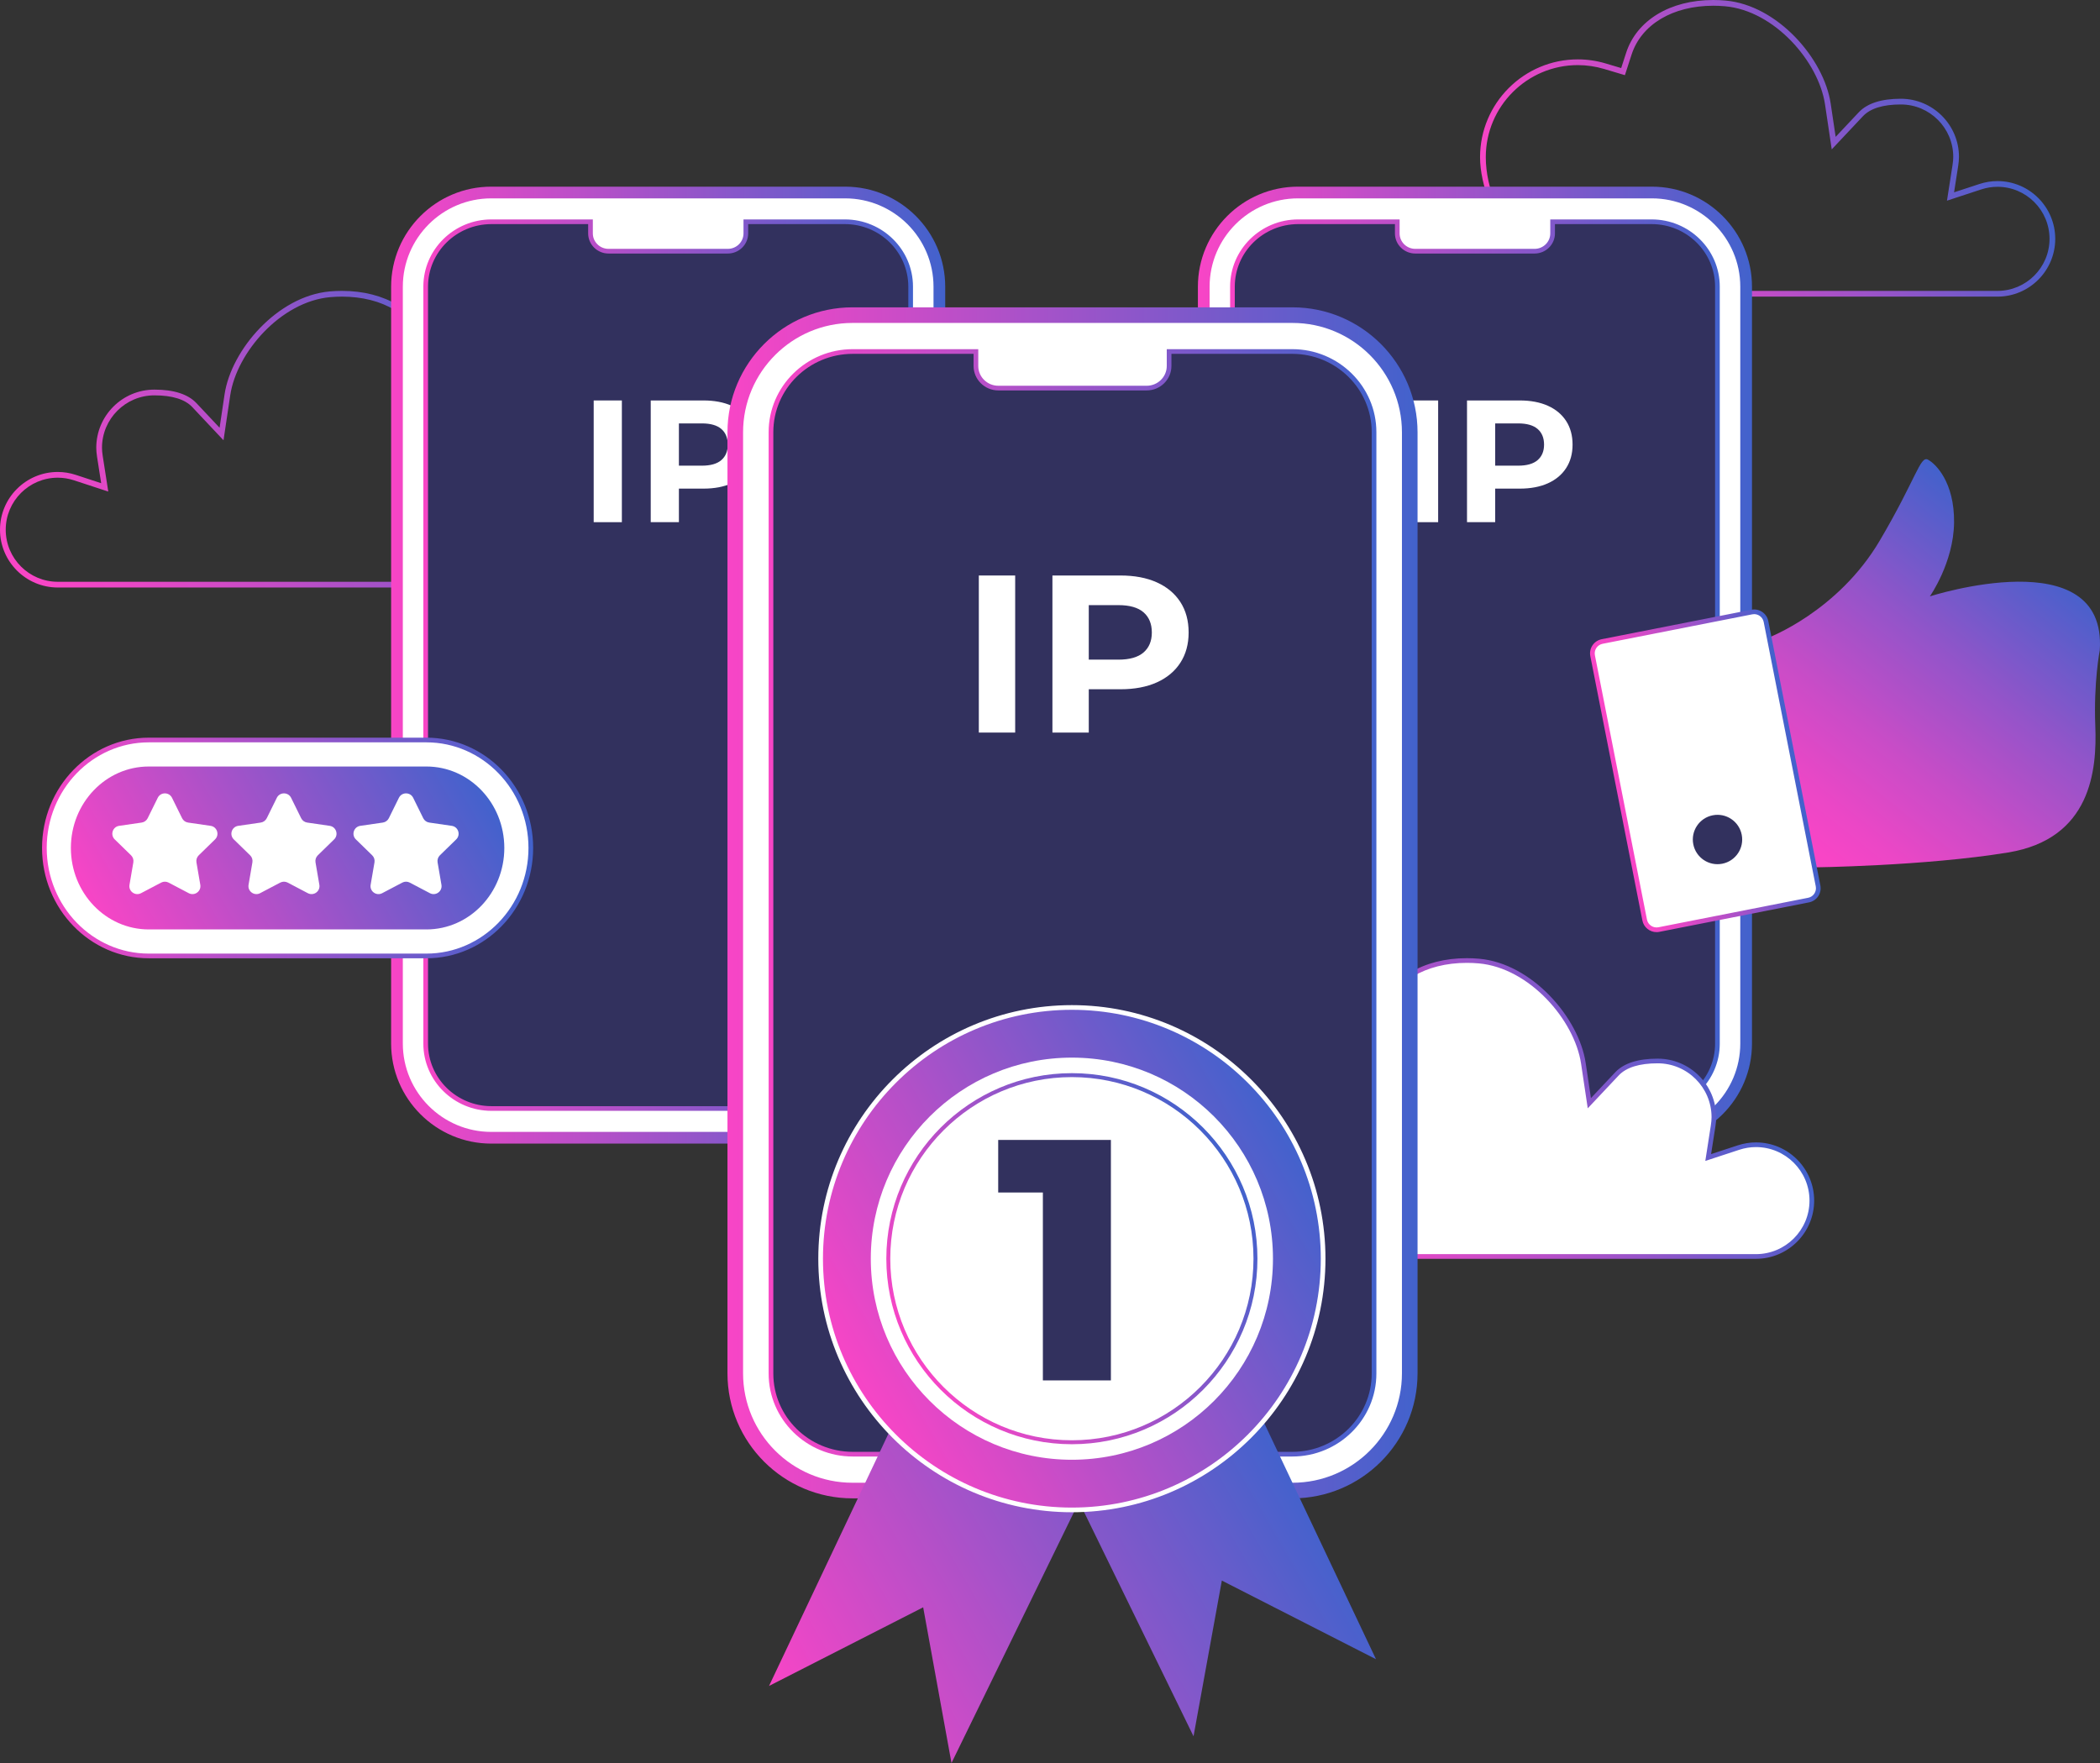 <?xml version="1.0" encoding="UTF-8"?>
<svg id="Calque_1" xmlns="http://www.w3.org/2000/svg" xmlns:xlink="http://www.w3.org/1999/xlink" version="1.1" viewBox="0 0 449.186 377.14">
  <rect x="0" y="0" width="449.186" height="377.14" fill="#333333" stroke="none"/>
  <!-- Generator: Adobe Illustrator 29.5.0, SVG Export Plug-In . SVG Version: 2.1.0 Build 137)  -->
  <defs>
    <style>
      .st0 {
        fill: #32315e;
      }

      .st1 {
        fill: url(#Dégradé_sans_nom_7);
      }

      .st2 {
        fill: url(#Dégradé_sans_nom_184);
      }

      .st3 {
        fill: url(#Dégradé_sans_nom_183);
      }

      .st4 {
        fill: url(#Dégradé_sans_nom_182);
      }

      .st5 {
        fill: url(#Dégradé_sans_nom_181);
      }

      .st6 {
        fill: #fff;
      }

      .st7 {
        fill: url(#GRADIENT_2);
      }

      .st8 {
        fill: url(#Dégradé_sans_nom_18);
      }

      .st9 {
        fill: url(#Dégradé_sans_nom_73);
      }

      .st10 {
        fill: url(#Dégradé_sans_nom_77);
      }

      .st11 {
        fill: url(#Dégradé_sans_nom_72);
      }

      .st12 {
        fill: url(#Dégradé_sans_nom_71);
      }

      .st13 {
        fill: url(#Dégradé_sans_nom_74);
      }

      .st14 {
        fill: url(#Dégradé_sans_nom_76);
      }

      .st15 {
        fill: url(#Dégradé_sans_nom_75);
      }

      .st16 {
        fill: url(#Dégradé_sans_nom_78);
      }

      .st17 {
        fill: url(#GRADIENT_21);
      }
    </style>
    <linearGradient id="Dégradé_sans_nom_18" data-name="Dégradé sans nom 18" x1="11.368" y1="136.314" x2="115.062" y2="76.445" gradientUnits="userSpaceOnUse">
      <stop offset=".041" stop-color="#f845c6"/>
      <stop offset=".153" stop-color="#eb47c6"/>
      <stop offset=".357" stop-color="#ca4cc7"/>
      <stop offset=".633" stop-color="#9454c9"/>
      <stop offset=".964" stop-color="#4a60cb"/>
      <stop offset="1" stop-color="#4262cc"/>
    </linearGradient>
    <linearGradient id="Dégradé_sans_nom_181" data-name="Dégradé sans nom 18" x1="4236.797" y1="66.731" x2="4147.585" y2="15.224" gradientTransform="translate(4568.399) rotate(-180) scale(1 -1)" xlink:href="#Dégradé_sans_nom_18"/>
    <linearGradient id="Dégradé_sans_nom_7" data-name="Dégradé sans nom 7" x1="256.227" y1="142.283" x2="374.749" y2="142.283" gradientUnits="userSpaceOnUse">
      <stop offset="0" stop-color="#f845c6"/>
      <stop offset="1" stop-color="#4262cc"/>
    </linearGradient>
    <linearGradient id="Dégradé_sans_nom_71" data-name="Dégradé sans nom 7" x1="263.121" x2="367.854" xlink:href="#Dégradé_sans_nom_7"/>
    <linearGradient id="Dégradé_sans_nom_72" data-name="Dégradé sans nom 7" x1="83.66" x2="202.181" xlink:href="#Dégradé_sans_nom_7"/>
    <linearGradient id="Dégradé_sans_nom_73" data-name="Dégradé sans nom 7" x1="90.554" x2="195.288" xlink:href="#Dégradé_sans_nom_7"/>
    <linearGradient id="Dégradé_sans_nom_74" data-name="Dégradé sans nom 7" x1="8.992" y1="181.396" x2="114.04" y2="181.396" xlink:href="#Dégradé_sans_nom_7"/>
    <linearGradient id="Dégradé_sans_nom_75" data-name="Dégradé sans nom 7" x1="24.647" y1="202.682" x2="98.386" y2="160.109" xlink:href="#Dégradé_sans_nom_7"/>
    <linearGradient id="Dégradé_sans_nom_182" data-name="Dégradé sans nom 18" x1="4273.212" y1="272.685" x2="4182.653" y2="220.4" gradientTransform="translate(4551.592) rotate(-180) scale(1 -1)" xlink:href="#Dégradé_sans_nom_18"/>
    <linearGradient id="Dégradé_sans_nom_183" data-name="Dégradé sans nom 18" x1="1581.664" y1="-318.438" x2="1654.086" y2="-360.251" gradientTransform="translate(-968.605 1059.613) rotate(-21.436)" xlink:href="#Dégradé_sans_nom_18"/>
    <linearGradient id="Dégradé_sans_nom_184" data-name="Dégradé sans nom 18" x1="942.202" y1="-154.57" x2="980.999" y2="-154.57" gradientTransform="translate(-548.848 502.338) rotate(-11.14)" xlink:href="#Dégradé_sans_nom_18"/>
    <linearGradient id="Dégradé_sans_nom_76" data-name="Dégradé sans nom 7" x1="155.604" y1="193.134" x2="303.211" y2="193.134" xlink:href="#Dégradé_sans_nom_7"/>
    <linearGradient id="Dégradé_sans_nom_77" data-name="Dégradé sans nom 7" x1="164.411" y1="193.134" x2="294.405" y2="193.134" xlink:href="#Dégradé_sans_nom_7"/>
    <linearGradient id="GRADIENT_2" data-name="GRADIENT 2" x1="170.538" y1="371.123" x2="274.82" y2="310.915" gradientUnits="userSpaceOnUse">
      <stop offset="0" stop-color="#f845c6"/>
      <stop offset="1" stop-color="#4262cc"/>
    </linearGradient>
    <linearGradient id="Dégradé_sans_nom_78" data-name="Dégradé sans nom 7" x1="182.724" y1="296.131" x2="275.822" y2="242.381" xlink:href="#Dégradé_sans_nom_7"/>
    <linearGradient id="GRADIENT_21" data-name="GRADIENT 2" x1="194.907" y1="289.097" x2="263.639" y2="249.414" xlink:href="#GRADIENT_2"/>
  </defs>
  <path class="st8" d="M99.978,125.677H12.358C5.543,125.677,0,120.133,0,113.318s5.543-12.357,12.357-12.357c1.302,0,2.598.209,3.854.621l5.429,1.782-.879-5.646c-.115-.74-.168-1.354-.168-1.935,0-6.857,5.578-12.437,12.436-12.437,4.16,0,7.187.975,8.996,2.898l4.945,5.255,1.065-7.137c1.432-9.578,11.355-21.031,22.495-22.021.87-.077,1.749-.116,2.614-.116,9.239,0,16.384,4.332,18.646,11.307l1.055,3.253,3.276-.978c1.961-.585,3.976-.881,5.989-.881,11.536,0,20.921,9.385,20.921,20.92,0,12.049-12.144,29.829-23.055,29.829ZM12.358,102.186c-6.139,0-11.133,4.994-11.133,11.133s4.994,11.134,11.133,11.134h87.62c8.817,0,21.83-15.067,21.83-28.604,0-10.859-8.836-19.695-19.696-19.695-1.895,0-3.792.279-5.64.83l-4.423,1.321-1.424-4.392c-2.093-6.452-8.791-10.461-17.48-10.461-.829,0-1.672.038-2.505.112-10.59.941-20.028,11.854-21.392,20.982l-1.44,9.635-6.676-7.095c-1.568-1.668-4.295-2.514-8.104-2.514-6.182,0-11.211,5.03-11.211,11.212,0,.516.049,1.07.154,1.746l1.188,7.623-7.331-2.407c-1.132-.372-2.3-.561-3.471-.561Z"/>
  <path class="st5" d="M427.256,63.451h-87.619c-10.911,0-23.055-17.78-23.055-29.829,0-11.536,9.385-20.921,20.92-20.921,2.014,0,4.029.296,5.99.882l3.276.978,1.055-3.253C350.085,4.333,357.23,0,366.47,0c.857,0,1.736.039,2.613.117,11.14.989,21.063,12.442,22.495,22.021l1.065,7.137,4.945-5.255c1.81-1.923,4.837-2.897,8.996-2.897,6.857,0,12.436,5.578,12.436,12.436,0,.581-.053,1.196-.168,1.934l-.879,5.647,5.429-1.783c1.259-.412,2.556-.621,3.854-.621,6.814,0,12.357,5.544,12.357,12.358s-5.543,12.358-12.357,12.358ZM337.502,13.926c-10.859,0-19.695,8.836-19.695,19.696,0,13.537,13.013,28.604,21.83,28.604h87.619c6.139,0,11.133-4.995,11.133-11.134s-4.994-11.134-11.133-11.134c-1.168,0-2.336.188-3.472.561l-7.33,2.408,1.188-7.625c.105-.674.154-1.229.154-1.745,0-6.182-5.029-11.211-11.211-11.211-3.808,0-6.534.846-8.104,2.513l-6.676,7.095-1.44-9.635c-1.363-9.129-10.802-20.041-21.391-20.981-.842-.075-1.684-.113-2.505-.113-8.69,0-15.389,4.009-17.48,10.462l-1.424,4.39-4.423-1.319c-1.848-.551-3.745-.831-5.641-.831Z"/>
  <g>
    <g>
      <rect class="st6" x="257.479" y="41.182" width="116.018" height="202.202" rx="20.161" ry="20.161"/>
      <path class="st1" d="M353.334,244.637h-75.694c-11.807,0-21.413-9.606-21.413-21.414V61.344c0-11.808,9.606-21.414,21.413-21.414h75.694c11.808,0,21.414,9.606,21.414,21.414v161.879c0,11.808-9.606,21.414-21.414,21.414ZM277.64,42.434c-10.427,0-18.909,8.482-18.909,18.91v161.879c0,10.428,8.482,18.91,18.909,18.91h75.694c10.428,0,18.91-8.482,18.91-18.91V61.344c0-10.428-8.482-18.91-18.91-18.91h-75.694Z"/>
    </g>
    <path class="st0" d="M353.286,47.439h-21.185v2.49c0,2.101-1.727,3.804-3.858,3.804h-25.511c-2.131,0-3.858-1.703-3.858-3.804v-2.49h-21.183c-7.771,0-14.07,6.211-14.07,13.872v161.945c0,7.661,6.3,13.872,14.07,13.872h75.593c7.771,0,14.07-6.211,14.07-13.872V61.308c0-7.66-6.299-13.869-14.068-13.869Z"/>
    <path class="st12" d="M353.284,237.628h-75.593c-8.034,0-14.57-6.447-14.57-14.372V61.311c0-7.925,6.536-14.372,14.57-14.372h21.683v2.991c0,1.821,1.507,3.304,3.358,3.304h25.511c1.852,0,3.358-1.482,3.358-3.304v-2.991h21.686c8.032,0,14.567,6.446,14.567,14.37v161.947c0,7.925-6.536,14.372-14.57,14.372ZM277.691,47.939c-7.482,0-13.57,5.999-13.57,13.372v161.945c0,7.373,6.088,13.372,13.57,13.372h75.593c7.482,0,13.57-5.999,13.57-13.372V61.309c0-7.372-6.086-13.37-13.567-13.37h-20.686v1.991c0,2.373-1.955,4.304-4.358,4.304h-25.511c-2.403,0-4.358-1.931-4.358-4.304v-1.991h-20.683Z"/>
  </g>
  <g>
    <g>
      <rect class="st6" x="84.912" y="41.182" width="116.018" height="202.202" rx="20.161" ry="20.161"/>
      <path class="st11" d="M180.768,244.637h-75.694c-11.808,0-21.414-9.606-21.414-21.414V61.344c0-11.808,9.606-21.414,21.414-21.414h75.694c11.807,0,21.413,9.606,21.413,21.414v161.879c0,11.808-9.606,21.414-21.413,21.414ZM105.074,42.434c-10.428,0-18.91,8.482-18.91,18.91v161.879c0,10.428,8.482,18.91,18.91,18.91h75.694c10.427,0,18.909-8.482,18.909-18.91V61.344c0-10.428-8.482-18.91-18.909-18.91h-75.694Z"/>
    </g>
    <path class="st0" d="M180.72,47.439h-21.185v2.49c0,2.101-1.727,3.804-3.858,3.804h-25.511c-2.131,0-3.858-1.703-3.858-3.804v-2.49h-21.183c-7.771,0-14.07,6.211-14.07,13.872v161.945c0,7.661,6.3,13.872,14.07,13.872h75.593c7.771,0,14.07-6.211,14.07-13.872V61.308c0-7.66-6.299-13.869-14.068-13.869Z"/>
    <path class="st9" d="M180.717,237.628h-75.593c-8.034,0-14.57-6.447-14.57-14.372V61.311c0-7.925,6.536-14.372,14.57-14.372h21.683v2.991c0,1.821,1.506,3.304,3.357,3.304h25.512c1.852,0,3.358-1.482,3.358-3.304v-2.991h21.685c8.033,0,14.568,6.446,14.568,14.37v161.947c0,7.925-6.536,14.372-14.57,14.372ZM105.124,47.939c-7.482,0-13.57,5.999-13.57,13.372v161.945c0,7.373,6.088,13.372,13.57,13.372h75.593c7.482,0,13.57-5.999,13.57-13.372V61.309c0-7.372-6.087-13.37-13.568-13.37h-20.685v1.991c0,2.373-1.955,4.304-4.358,4.304h-25.512c-2.402,0-4.357-1.931-4.357-4.304v-1.991h-20.683Z"/>
  </g>
  <g>
    <path class="st6" d="M126.99,111.703v-26.038h6.026v26.038h-6.026Z"/>
    <path class="st6" d="M139.19,111.703v-26.038h11.271c2.33,0,4.339.379,6.025,1.135,1.687.757,2.988,1.842,3.905,3.255.918,1.413,1.377,3.1,1.377,5.059,0,1.935-.459,3.608-1.377,5.021-.917,1.414-2.219,2.499-3.905,3.255-1.687.757-3.695,1.135-6.025,1.135h-7.924l2.679-2.716v9.895h-6.026ZM145.216,102.479l-2.679-2.864h7.589c1.859,0,3.248-.396,4.166-1.19.917-.793,1.376-1.897,1.376-3.311,0-1.438-.459-2.554-1.376-3.348-.918-.793-2.307-1.19-4.166-1.19h-7.589l2.679-2.864v14.768Z"/>
  </g>
  <g>
    <path class="st6" d="M301.591,111.703v-26.038h6.026v26.038h-6.026Z"/>
    <path class="st6" d="M313.791,111.703v-26.038h11.271c2.33,0,4.339.379,6.025,1.135,1.687.757,2.988,1.842,3.905,3.255.918,1.413,1.377,3.1,1.377,5.059,0,1.935-.459,3.608-1.377,5.021-.917,1.414-2.219,2.499-3.905,3.255-1.687.757-3.695,1.135-6.025,1.135h-7.924l2.679-2.716v9.895h-6.026ZM319.818,102.479l-2.679-2.864h7.589c1.859,0,3.248-.396,4.166-1.19.917-.793,1.376-1.897,1.376-3.311,0-1.438-.459-2.554-1.376-3.348-.918-.793-2.307-1.19-4.166-1.19h-7.589l2.679-2.864v14.768Z"/>
  </g>
  <g>
    <path class="st6" d="M31.827,204.491c-12.315,0-22.335-10.36-22.335-23.096s10.02-23.095,22.335-23.095h59.379c12.315,0,22.334,10.36,22.334,23.095s-10.019,23.096-22.334,23.096H31.827Z"/>
    <path class="st13" d="M91.206,204.991H31.827c-12.591,0-22.835-10.585-22.835-23.596s10.244-23.595,22.835-23.595h59.379c12.591,0,22.834,10.585,22.834,23.595s-10.243,23.596-22.834,23.596ZM31.827,158.801c-12.04,0-21.835,10.136-21.835,22.595s9.795,22.596,21.835,22.596h59.379c12.039,0,21.834-10.137,21.834-22.596s-9.795-22.595-21.834-22.595H31.827Z"/>
  </g>
  <path class="st15" d="M15.161,181.395h0c0,9.624,7.462,17.426,16.666,17.426h59.379c9.204,0,16.666-7.802,16.666-17.426h0c0-9.624-7.462-17.426-16.666-17.426H31.827c-9.204,0-16.666,7.802-16.666,17.426Z"/>
  <path class="st6" d="M36.796,170.664l2.155,4.367c.248.502.727.851,1.282.931l4.82.7c1.396.203,1.954,1.919.943,2.904l-3.487,3.4c-.401.391-.584.955-.49,1.507l.823,4.8c.239,1.391-1.221,2.451-2.47,1.795l-4.311-2.266c-.496-.261-1.088-.261-1.584,0l-4.311,2.266c-1.249.657-2.709-.404-2.47-1.795l.823-4.8c.095-.552-.088-1.116-.49-1.507l-3.488-3.4c-1.01-.985-.453-2.701.943-2.904l4.82-.7c.554-.081,1.034-.429,1.282-.931l2.155-4.367c.624-1.265,2.429-1.265,3.053,0Z"/>
  <path class="st6" d="M62.265,170.664l2.155,4.367c.248.502.727.851,1.282.931l4.82.7c1.396.203,1.954,1.919.943,2.904l-3.488,3.4c-.401.391-.584.955-.49,1.507l.823,4.8c.239,1.391-1.221,2.451-2.47,1.795l-4.311-2.266c-.496-.261-1.088-.261-1.584,0l-4.311,2.266c-1.249.657-2.709-.404-2.47-1.795l.823-4.8c.095-.552-.088-1.116-.49-1.507l-3.488-3.4c-1.01-.985-.453-2.701.944-2.904l4.82-.7c.554-.081,1.034-.429,1.282-.931l2.155-4.367c.625-1.265,2.429-1.265,3.053,0Z"/>
  <path class="st6" d="M88.378,170.664l2.155,4.367c.248.502.727.851,1.282.931l4.82.7c1.396.203,1.954,1.919.943,2.904l-3.488,3.4c-.401.391-.584.955-.49,1.507l.823,4.8c.239,1.391-1.221,2.451-2.47,1.795l-4.311-2.266c-.496-.261-1.088-.261-1.584,0l-4.311,2.266c-1.249.657-2.709-.404-2.47-1.795l.823-4.8c.095-.552-.088-1.116-.49-1.507l-3.488-3.4c-1.01-.985-.453-2.701.944-2.904l4.82-.7c.554-.081,1.034-.429,1.282-.931l2.155-4.367c.625-1.265,2.429-1.265,3.053,0Z"/>
  <g>
    <path class="st6" d="M375.599,268.782c6.589,0,11.95-5.361,11.95-11.951s-5.361-11.951-11.95-11.951c-1.256,0-2.509.203-3.725.602l-6.492,2.132,1.051-6.751c.112-.722.164-1.316.164-1.872,0-6.633-5.396-12.029-12.029-12.029-4.053,0-6.98.926-8.699,2.753l-5.912,6.282-1.274-8.532c-1.422-9.517-11.272-20.894-22.326-21.876-.87-.077-1.746-.116-2.603-.116-9.121,0-16.163,4.243-18.378,11.074l-1.261,3.888-3.917-1.169c-1.937-.578-3.928-.871-5.916-.871-11.393,0-20.662,9.269-20.662,20.662,0,12.007,12.027,29.726,22.833,29.726h89.145Z"/>
    <path class="st4" d="M375.599,269.282h-89.146c-11.042,0-23.333-18.017-23.333-30.226,0-11.669,9.493-21.162,21.162-21.162,2.037,0,4.075.3,6.059.892l3.448,1.029,1.11-3.423c2.284-7.044,9.509-11.42,18.854-11.42.872,0,1.763.04,2.646.118,11.279,1.002,21.327,12.601,22.776,22.3l1.122,7.514,5.206-5.532c1.816-1.931,4.866-2.91,9.063-2.91,6.908,0,12.529,5.621,12.529,12.529,0,.58-.055,1.199-.171,1.949l-.926,5.944,5.716-1.877c1.269-.416,2.575-.627,3.882-.627,6.865,0,12.45,5.586,12.45,12.451s-5.585,12.45-12.45,12.45ZM284.283,218.895c-11.117,0-20.162,9.045-20.162,20.162,0,5.662,2.784,12.969,7.268,19.069,4.673,6.359,10.305,10.156,15.065,10.156h89.146c6.313,0,11.45-5.137,11.45-11.45s-5.137-11.451-11.45-11.451c-1.201,0-2.402.194-3.57.577l-7.266,2.386,1.176-7.558c.108-.697.159-1.268.159-1.795,0-6.357-5.172-11.529-11.529-11.529-3.91,0-6.715.873-8.335,2.596l-6.618,7.032-1.427-9.551c-1.395-9.333-11.047-20.489-21.876-21.452-.855-.076-1.716-.114-2.559-.114-8.897,0-15.758,4.111-17.903,10.729l-1.411,4.353-4.384-1.309c-1.891-.564-3.833-.851-5.773-.851Z"/>
  </g>
  <g>
    <path class="st3" d="M412.794,127.574s37.899-12.205,36.346,11.512c0,0-1.332,6.782-.96,16.191.371,9.41-.87,24.175-18.669,27.087-17.8,2.913-41.75,3.184-41.75,3.184l-9.663-49.068s15.014-5.601,24.002-20.873c7.772-13.205,8.616-18.148,10.267-17.288,1.651.86,5.688,4.807,5.606,13.417-.082,8.61-5.179,15.837-5.179,15.837Z"/>
    <g>
      <rect class="st6" x="345.869" y="133.485" width="37.798" height="62.803" rx="2.582" ry="2.582" transform="translate(754.522 256.189) rotate(168.86)"/>
      <path class="st2" d="M354.327,199.398c-1.442,0-2.734-1.02-3.023-2.486l-11.137-56.554c-.328-1.666.761-3.29,2.428-3.619l32.021-6.305c.811-.16,1.63.006,2.312.464.684.459,1.148,1.156,1.307,1.964l11.137,56.554c.159.808-.006,1.629-.464,2.312-.459.683-1.156,1.147-1.964,1.306l-32.02,6.306c-.2.04-.399.059-.596.059ZM375.214,131.376c-.135,0-.271.013-.406.039l-32.021,6.305c-1.126.223-1.861,1.319-1.641,2.445l11.137,56.554c.224,1.126,1.323,1.858,2.445,1.641l32.02-6.306c.546-.107,1.017-.421,1.326-.883.311-.462.422-1.017.314-1.562l-11.137-56.554c-.107-.546-.421-1.017-.883-1.326-.347-.233-.746-.354-1.155-.354Z"/>
    </g>
    <path class="st0" d="M362.191,180.605c.563,2.861,3.339,4.724,6.2,4.16,2.861-.564,4.724-3.339,4.16-6.2-.563-2.861-3.339-4.724-6.2-4.16-2.861.563-4.724,3.339-4.16,6.2Z"/>
  </g>
  <g>
    <g>
      <rect class="st6" x="157.273" y="67.413" width="144.269" height="251.441" rx="25.071" ry="25.071"/>
      <path class="st14" d="M276.471,320.523h-94.127c-14.744,0-26.74-11.996-26.74-26.74V92.484c0-14.744,11.996-26.74,26.74-26.74h94.127c14.744,0,26.74,11.996,26.74,26.74v201.299c0,14.744-11.996,26.74-26.74,26.74ZM182.344,69.082c-12.904,0-23.402,10.498-23.402,23.402v201.299c0,12.904,10.498,23.402,23.402,23.402h94.127c12.904,0,23.402-10.498,23.402-23.402V92.484c0-12.904-10.498-23.402-23.402-23.402h-94.127Z"/>
    </g>
    <path class="st0" d="M276.411,75.194h-26.344v3.097c0,2.612-2.148,4.73-4.798,4.73h-31.724c-2.65,0-4.798-2.118-4.798-4.73v-3.097h-26.341c-9.663,0-17.497,7.723-17.497,17.25v201.38c0,9.527,7.834,17.25,17.497,17.25h94.001c9.663,0,17.497-7.723,17.497-17.25V92.44c0-9.525-7.832-17.247-17.494-17.247Z"/>
    <path class="st10" d="M276.408,311.574h-94c-9.924,0-17.997-7.963-17.997-17.75V92.443c0-9.787,8.073-17.75,17.997-17.75h26.841v3.597c0,2.333,1.928,4.23,4.297,4.23h31.725c2.369,0,4.297-1.897,4.297-4.23v-3.597h26.844c9.922,0,17.994,7.961,17.994,17.747v201.384c0,9.787-8.073,17.75-17.997,17.75ZM182.408,75.693c-9.372,0-16.997,7.514-16.997,16.75v201.381c0,9.236,7.625,16.75,16.997,16.75h94c9.372,0,16.997-7.514,16.997-16.75V92.44c0-9.234-7.624-16.747-16.994-16.747h-25.844v2.597c0,2.884-2.376,5.23-5.297,5.23h-31.725c-2.921,0-5.297-2.347-5.297-5.23v-2.597h-25.841Z"/>
  </g>
  <g>
    <path class="st7" d="M231.111,320.616l-27.589,56.524-6.056-33.309-32.972,16.823,26.916-56.861,39.701,16.823ZM227.704,314.896l27.589,56.524,6.056-33.309,32.972,16.823-26.916-56.86-39.701,16.823Z"/>
    <g>
      <circle class="st16" cx="229.273" cy="269.256" r="53.741"/>
      <path class="st6" d="M229.273,323.497c-29.909,0-54.241-24.332-54.241-54.241s24.332-54.241,54.241-54.241,54.241,24.332,54.241,54.241-24.332,54.241-54.241,54.241ZM229.273,216.015c-29.357,0-53.241,23.884-53.241,53.241s23.884,53.241,53.241,53.241,53.241-23.884,53.241-53.241-23.884-53.241-53.241-53.241Z"/>
    </g>
    <circle class="st6" cx="229.273" cy="269.256" r="43.012"/>
    <path class="st17" d="M229.273,308.946c-21.886,0-39.69-17.805-39.69-39.69s17.805-39.69,39.69-39.69,39.69,17.805,39.69,39.69-17.805,39.69-39.69,39.69ZM229.273,230.411c-21.419,0-38.845,17.426-38.845,38.845s17.426,38.845,38.845,38.845,38.845-17.426,38.845-38.845-17.426-38.845-38.845-38.845Z"/>
    <path class="st0" d="M237.619,243.852v51.441h-14.55v-40.197h-9.555v-11.244h24.105Z"/>
  </g>
  <g>
    <path class="st6" d="M209.369,156.709v-33.6h7.775v33.6h-7.775Z"/>
    <path class="st6" d="M225.112,156.709v-33.6h14.544c3.007,0,5.6.488,7.775,1.464,2.176.977,3.856,2.376,5.04,4.2,1.184,1.823,1.776,4,1.776,6.527,0,2.496-.593,4.656-1.776,6.48s-2.864,3.224-5.04,4.2c-2.176.976-4.769,1.464-7.775,1.464h-10.225l3.456-3.504v12.768h-7.775ZM232.887,144.805l-3.456-3.695h9.792c2.4,0,4.192-.512,5.376-1.536s1.776-2.448,1.776-4.272c0-1.855-.593-3.295-1.776-4.319s-2.976-1.536-5.376-1.536h-9.792l3.456-3.696v19.056Z"/>
  </g>
</svg>